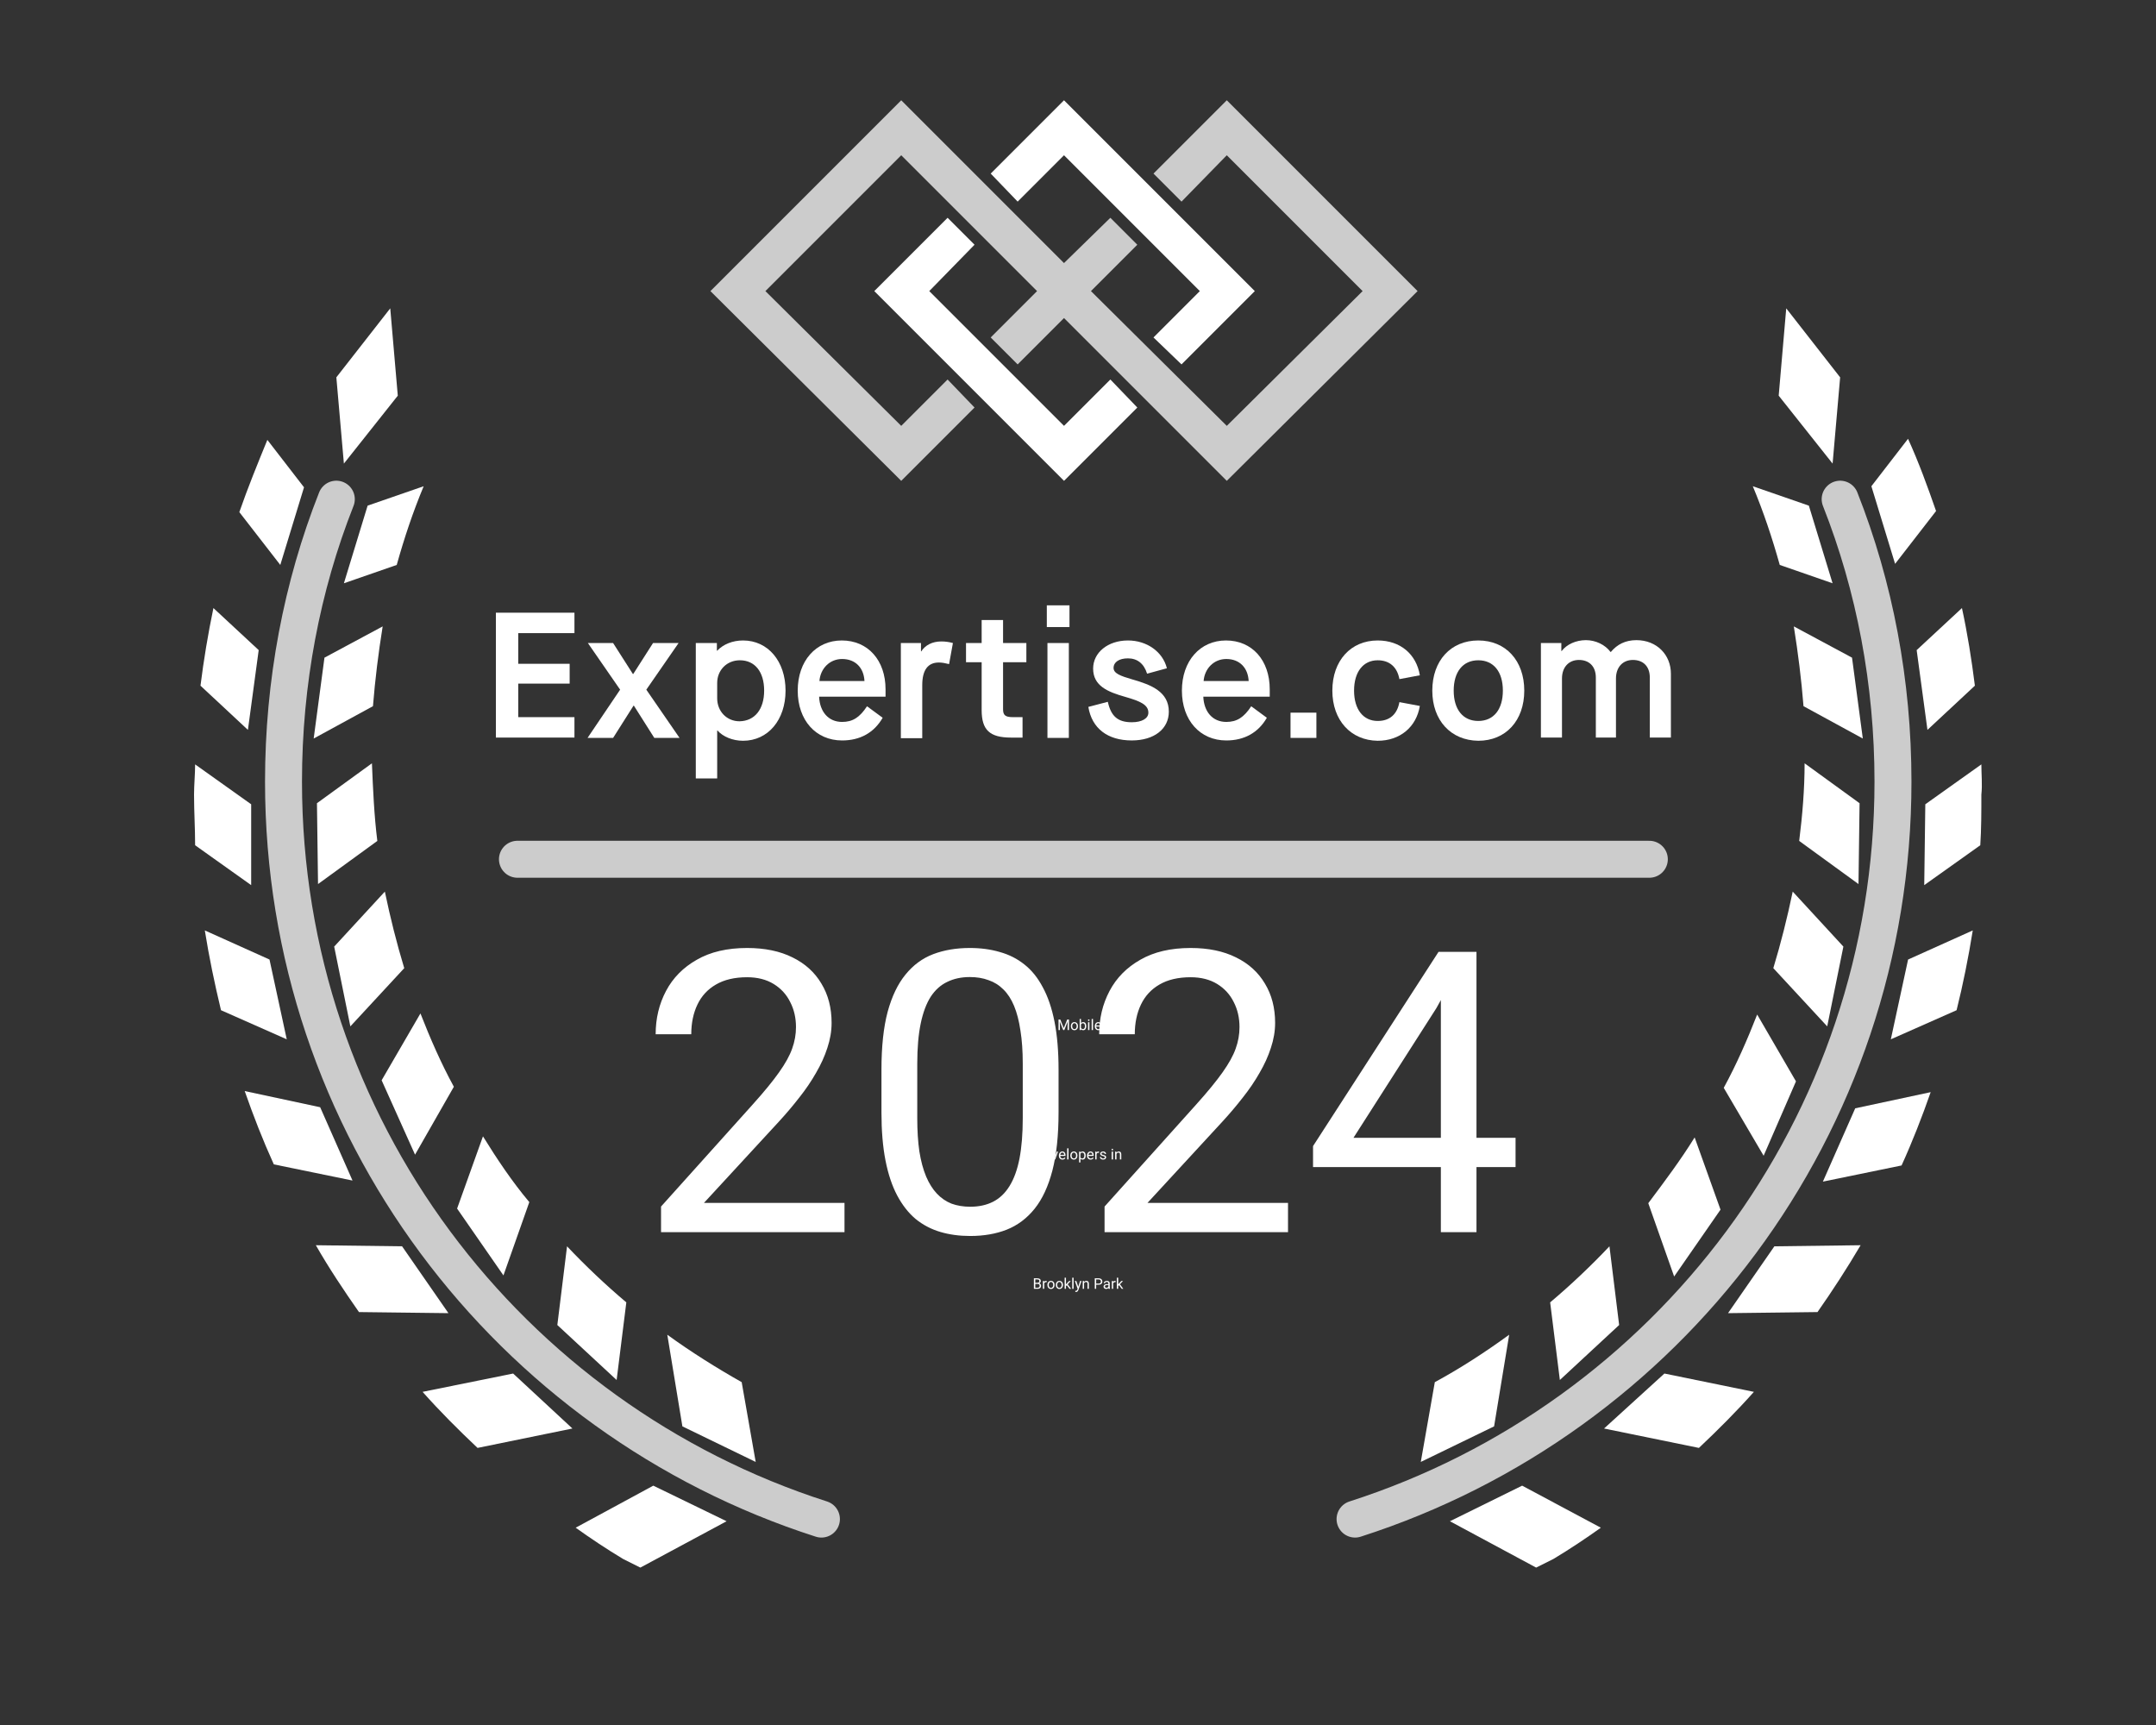<svg width="175" height="140" viewBox="0 0 175 140" fill="none" xmlns="http://www.w3.org/2000/svg">
<rect x="0" y="0" width="175" height="140" fill="#333333" stroke="none"/>
<g clip-path="url(#clip0_3629_1606)">
<path opacity="0.75" d="M42 69.737H133.875" stroke="white" stroke-width="3" stroke-linecap="round"/>
<path opacity="0.75" d="M27.299 40.513C24.499 47.6 23.012 55.388 23.012 63.438C23.012 91.438 41.299 115.15 66.674 123.288" stroke="white" stroke-width="3" stroke-miterlimit="10" stroke-linecap="round"/>
<path opacity="0.75" d="M149.363 40.513C152.163 47.6 153.651 55.388 153.651 63.438C153.651 91.438 135.363 115.15 109.988 123.288" stroke="white" stroke-width="3" stroke-miterlimit="10" stroke-linecap="round"/>
<path d="M32.288 32.113L31.676 25.025L27.301 30.625L27.913 37.625L32.288 32.113Z" fill="white"/>
<path d="M24.676 39.55L21.701 35.7C20.913 37.625 20.126 39.55 19.426 41.563L22.751 45.85L24.676 39.55Z" fill="white"/>
<path d="M27.914 47.338L32.202 45.85C32.814 43.663 33.514 41.563 34.389 39.463L29.839 41.038L27.914 47.338Z" fill="white"/>
<path d="M20.998 52.762L17.323 49.35C16.886 51.45 16.536 53.55 16.273 55.65L20.123 59.237L20.998 52.762Z" fill="white"/>
<path d="M31.061 50.838L26.336 53.375L25.461 59.938L30.273 57.313C30.448 55.125 30.711 53.025 31.061 50.838Z" fill="white"/>
<path d="M20.387 65.275L15.838 62.037C15.838 62.825 15.75 63.7 15.75 64.487C15.75 65.887 15.838 67.2 15.838 68.6L20.387 71.837V65.275Z" fill="white"/>
<path d="M25.727 65.188L25.814 71.75L30.627 68.25C30.364 66.15 30.277 64.05 30.189 61.95L25.727 65.188Z" fill="white"/>
<path d="M21.875 77.875L16.625 75.513C16.975 77.7 17.413 79.8 17.938 81.988L23.275 84.35L21.875 77.875Z" fill="white"/>
<path d="M32.812 78.575C32.2 76.562 31.675 74.462 31.238 72.362L27.125 76.825L28.438 83.3L32.812 78.575Z" fill="white"/>
<path d="M25.988 89.862L19.863 88.55C20.563 90.562 21.351 92.575 22.226 94.5L28.613 95.812L25.988 89.862Z" fill="white"/>
<path d="M36.839 88.2C35.789 86.275 34.914 84.263 34.127 82.25L30.977 87.675L33.689 93.713L36.839 88.2Z" fill="white"/>
<path d="M32.637 101.15L25.637 101.062C26.687 102.9 27.912 104.737 29.137 106.487L36.399 106.575L32.637 101.15Z" fill="white"/>
<path d="M42.964 97.562C41.564 95.9 40.339 94.062 39.202 92.225L37.102 98.087L40.864 103.512L42.964 97.562Z" fill="white"/>
<path d="M34.301 112.962C35.701 114.537 37.188 116.025 38.763 117.512L46.463 115.937L41.651 111.475L34.301 112.962Z" fill="white"/>
<path d="M50.838 105.7C49.176 104.3 47.513 102.725 46.026 101.15L45.238 107.538L50.051 112L50.838 105.7Z" fill="white"/>
<path d="M46.727 123.988C47.952 124.863 49.264 125.738 50.577 126.525L51.977 127.225L58.977 123.463L53.027 120.575L46.727 123.988Z" fill="white"/>
<path d="M54.164 108.325L55.389 115.763L61.339 118.65L60.202 112.175C58.189 111.038 56.089 109.725 54.164 108.325Z" fill="white"/>
<path d="M149.362 30.625L144.987 25.025L144.375 32.113L148.75 37.625L149.362 30.625Z" fill="white"/>
<path d="M157.148 41.475C156.448 39.462 155.748 37.537 154.873 35.612L151.898 39.462L153.823 45.762L157.148 41.475Z" fill="white"/>
<path d="M148.748 47.338L146.823 41.038L142.273 39.463C143.148 41.563 143.848 43.663 144.461 45.85L148.748 47.338Z" fill="white"/>
<path d="M156.449 59.237L160.299 55.65C160.037 53.55 159.687 51.362 159.249 49.35L155.574 52.762L156.449 59.237Z" fill="white"/>
<path d="M146.389 57.313L151.202 59.938L150.327 53.375L145.602 50.838C145.952 53.025 146.214 55.125 146.389 57.313Z" fill="white"/>
<path d="M160.825 62.037L156.275 65.275L156.188 71.837L160.737 68.6C160.825 67.287 160.825 65.887 160.825 64.487C160.913 63.7 160.825 62.825 160.825 62.037Z" fill="white"/>
<path d="M150.939 65.188L146.477 61.95C146.477 64.05 146.302 66.15 146.039 68.25L150.852 71.75L150.939 65.188Z" fill="white"/>
<path d="M153.477 84.35L158.814 81.988C159.339 79.888 159.777 77.7 160.127 75.513L154.877 77.875L153.477 84.35Z" fill="white"/>
<path d="M143.938 78.575L148.313 83.3L149.625 76.825L145.513 72.362C145.075 74.462 144.55 76.562 143.938 78.575Z" fill="white"/>
<path d="M147.961 95.9L154.348 94.588C155.223 92.663 156.011 90.65 156.711 88.638L150.586 89.95L147.961 95.9Z" fill="white"/>
<path d="M145.777 87.763L142.627 82.338C141.839 84.35 140.964 86.363 139.914 88.288L143.152 93.8L145.777 87.763Z" fill="white"/>
<path d="M140.262 106.575L147.524 106.487C148.749 104.737 149.887 102.988 151.024 101.062L144.024 101.15L140.262 106.575Z" fill="white"/>
<path d="M139.652 98.175L137.552 92.312C136.414 94.15 135.102 95.9 133.789 97.65L135.889 103.6L139.652 98.175Z" fill="white"/>
<path d="M130.199 115.937L137.899 117.512C139.474 116.025 140.962 114.537 142.362 112.962L135.099 111.475L130.199 115.937Z" fill="white"/>
<path d="M126.612 112L131.424 107.538L130.637 101.15C129.149 102.725 127.487 104.3 125.824 105.7L126.612 112Z" fill="white"/>
<path d="M117.688 123.463L124.688 127.225L126.088 126.525C127.4 125.738 128.712 124.863 129.938 123.988L123.55 120.575L117.688 123.463Z" fill="white"/>
<path d="M122.499 108.325C120.574 109.725 118.562 111.038 116.462 112.175L115.324 118.65L121.274 115.763L122.499 108.325Z" fill="white"/>
<path d="M86.364 12.6L97.389 23.625L93.627 27.388L95.902 29.575L101.852 23.625L86.364 8.138L80.414 14.088L82.602 16.363L86.364 12.6Z" fill="white"/>
<path opacity="0.75" d="M93.627 14.088L95.902 16.363L99.577 12.6L110.602 23.625L99.577 34.563L88.552 23.625L92.314 19.863L90.127 17.675L86.364 21.35L73.152 8.138L57.664 23.625L73.152 39.025L79.102 33.075L76.914 30.8L73.152 34.563L62.127 23.625L73.152 12.6L84.177 23.625L80.414 27.388L82.602 29.575L86.364 25.813L99.577 39.025L115.064 23.625L99.577 8.138L93.627 14.088Z" fill="white"/>
<path d="M86.365 34.562L75.427 23.625L79.102 19.862L76.915 17.675L70.965 23.625L86.365 39.025L92.315 33.075L90.127 30.8L86.365 34.562Z" fill="white"/>
<path d="M40.25 49.726H46.627V51.384H42.065V53.873H46.238V55.481H42.065V58.203H46.627V59.861H40.25" fill="white"/>
<path d="M50.335 55.973L47.717 52.188H49.765L51.372 54.703H51.399L53.006 52.188H55.08L52.461 55.973L55.158 59.888H53.109L51.45 57.269H51.424L49.765 59.888H47.691" fill="white"/>
<path d="M62.025 56.05C62.025 54.521 61.273 53.588 60.054 53.588C58.991 53.588 58.213 54.392 58.213 55.429V56.672C58.213 57.735 58.991 58.539 60.028 58.539C61.273 58.513 62.025 57.554 62.025 56.05ZM56.477 52.188H58.188V52.81H58.213C58.707 52.291 59.458 51.98 60.314 51.98C62.336 51.98 63.762 53.666 63.762 56.05C63.762 58.435 62.336 60.12 60.314 60.12C59.458 60.12 58.68 59.783 58.24 59.291H58.213V63.179H56.477" fill="white"/>
<path d="M70.168 55.273C70.116 54.209 69.442 53.484 68.353 53.484C67.342 53.484 66.59 54.262 66.512 55.273H70.168ZM64.75 56.05C64.75 53.639 66.227 51.98 68.326 51.98C70.453 51.98 71.879 53.588 71.879 55.947V56.542H66.487C66.538 57.762 67.238 58.591 68.353 58.591C69.209 58.591 69.779 58.228 70.375 57.32L71.645 58.254C70.945 59.472 69.805 60.095 68.353 60.095C66.227 60.095 64.75 58.462 64.75 56.05Z" fill="white"/>
<path d="M73.121 52.188H74.755V52.862H74.781C75.092 52.37 75.662 52.059 76.413 52.059C76.751 52.059 77.062 52.11 77.347 52.188L77.036 53.899C76.725 53.821 76.466 53.769 76.207 53.769C75.325 53.769 74.858 54.365 74.858 55.61V59.913H73.121" fill="white"/>
<path d="M81.417 53.744V57.555C81.417 58.047 81.598 58.203 82.221 58.203H82.999V59.862H82.065C80.328 59.862 79.68 59.24 79.68 57.633V53.744H78.41V52.189H79.68V50.321H81.417V52.189H83.309V53.744" fill="white"/>
<path d="M85.02 52.188H86.757V59.888H85.02V52.188ZM84.969 49.129H86.809V50.892H84.969V49.129Z" fill="white"/>
<path d="M88.34 57.372L89.92 56.958C90.179 58.124 90.724 58.617 91.864 58.617C92.694 58.617 93.212 58.306 93.212 57.84C93.212 57.192 92.539 56.906 91.373 56.569C89.895 56.155 88.728 55.661 88.728 54.261C88.728 52.965 89.92 51.98 91.554 51.98C93.082 51.98 94.379 52.888 94.716 54.236L93.109 54.676C92.85 53.847 92.305 53.432 91.554 53.432C90.828 53.432 90.387 53.742 90.387 54.209C90.387 54.65 90.932 54.857 91.916 55.143C93.472 55.584 94.872 56.155 94.872 57.761C94.872 59.161 93.679 60.094 91.864 60.094C89.895 60.094 88.624 59.11 88.34 57.372Z" fill="white"/>
<path d="M101.352 55.273C101.3 54.209 100.626 53.484 99.537 53.484C98.526 53.484 97.774 54.262 97.696 55.273H101.352ZM95.934 56.05C95.934 53.639 97.412 51.98 99.511 51.98C101.638 51.98 103.063 53.588 103.063 55.947V56.542H97.671C97.722 57.762 98.422 58.591 99.537 58.591C100.393 58.591 100.963 58.228 101.56 57.32L102.829 58.254C102.129 59.472 100.989 60.095 99.537 60.095C97.412 60.095 95.934 58.462 95.934 56.05Z" fill="white"/>
<path d="M104.75 59.888H106.85V57.839H104.75V59.888Z" fill="white"/>
<path d="M108.145 56.05C108.145 53.614 109.648 51.98 111.825 51.98C113.667 51.98 114.963 53.095 115.247 54.806L113.588 55.117C113.407 54.132 112.784 53.588 111.825 53.588C110.658 53.588 109.908 54.521 109.908 56.05C109.908 57.58 110.658 58.513 111.825 58.513C112.811 58.513 113.407 57.968 113.588 56.984L115.247 57.295C114.963 59.005 113.64 60.12 111.825 60.12C109.648 60.095 108.145 58.462 108.145 56.05Z" fill="white"/>
<path d="M121.986 56.05C121.986 54.521 121.236 53.588 119.991 53.588C118.746 53.588 117.995 54.521 117.995 56.05C117.995 57.58 118.746 58.513 119.991 58.513C121.236 58.513 121.986 57.58 121.986 56.05ZM116.258 56.05C116.258 53.614 117.761 51.98 119.991 51.98C122.221 51.98 123.723 53.614 123.723 56.05C123.723 58.487 122.221 60.12 119.991 60.12C117.761 60.095 116.258 58.462 116.258 56.05Z" fill="white"/>
<path d="M125.1 52.188H126.732V52.836H126.759C127.173 52.291 127.926 51.954 128.728 51.954C129.506 51.954 130.284 52.318 130.725 52.913H130.751C131.269 52.291 131.944 51.954 132.825 51.954C134.484 51.954 135.625 53.147 135.625 54.676V59.861H133.913V54.987C133.913 54.08 133.37 53.561 132.54 53.561C131.71 53.561 131.166 54.158 131.166 55.065V59.861H129.532V54.987C129.532 54.08 128.988 53.561 128.159 53.561C127.329 53.561 126.784 54.158 126.784 55.065V59.861H125.074V52.188" fill="white"/>
<path d="M83.529 83.201H83.313L83.312 83.11H83.508C83.54 83.11 83.569 83.104 83.593 83.093C83.617 83.082 83.636 83.067 83.649 83.046C83.663 83.026 83.67 83.001 83.67 82.973C83.67 82.941 83.664 82.916 83.652 82.897C83.64 82.877 83.622 82.862 83.597 82.853C83.573 82.844 83.542 82.839 83.504 82.839H83.338V83.6H83.225V82.746H83.504C83.548 82.746 83.587 82.751 83.622 82.76C83.656 82.769 83.685 82.782 83.709 82.801C83.733 82.819 83.752 82.843 83.764 82.871C83.777 82.9 83.783 82.934 83.783 82.974C83.783 83.009 83.774 83.041 83.756 83.069C83.738 83.097 83.713 83.121 83.681 83.138C83.649 83.156 83.612 83.168 83.57 83.173L83.529 83.201ZM83.524 83.6H83.268L83.332 83.508H83.524C83.56 83.508 83.59 83.501 83.615 83.489C83.641 83.476 83.66 83.459 83.673 83.436C83.686 83.413 83.693 83.386 83.693 83.355C83.693 83.323 83.688 83.296 83.676 83.273C83.665 83.25 83.647 83.232 83.623 83.219C83.599 83.207 83.567 83.201 83.529 83.201H83.368L83.369 83.11H83.59L83.614 83.143C83.654 83.146 83.689 83.158 83.718 83.178C83.746 83.197 83.768 83.222 83.783 83.253C83.798 83.283 83.806 83.317 83.806 83.353C83.806 83.407 83.794 83.452 83.77 83.488C83.748 83.525 83.715 83.552 83.673 83.572C83.63 83.59 83.581 83.6 83.524 83.6ZM84.219 83.611C84.175 83.611 84.135 83.604 84.099 83.589C84.064 83.574 84.033 83.552 84.007 83.525C83.982 83.498 83.962 83.465 83.949 83.428C83.935 83.39 83.928 83.349 83.928 83.305V83.28C83.928 83.229 83.936 83.183 83.951 83.143C83.966 83.102 83.987 83.068 84.013 83.04C84.039 83.011 84.069 82.99 84.102 82.976C84.135 82.961 84.17 82.954 84.205 82.954C84.251 82.954 84.29 82.962 84.323 82.977C84.356 82.993 84.383 83.015 84.404 83.043C84.425 83.071 84.441 83.103 84.451 83.141C84.461 83.179 84.466 83.22 84.466 83.264V83.313H83.993V83.225H84.358V83.216C84.356 83.188 84.35 83.161 84.34 83.134C84.33 83.108 84.315 83.086 84.293 83.069C84.272 83.052 84.242 83.043 84.205 83.043C84.181 83.043 84.158 83.048 84.137 83.059C84.117 83.069 84.099 83.084 84.084 83.105C84.069 83.125 84.058 83.15 84.049 83.179C84.041 83.208 84.037 83.242 84.037 83.28V83.305C84.037 83.335 84.041 83.363 84.049 83.39C84.058 83.416 84.07 83.439 84.086 83.459C84.103 83.479 84.123 83.495 84.145 83.506C84.169 83.517 84.195 83.523 84.225 83.523C84.263 83.523 84.296 83.515 84.323 83.499C84.349 83.484 84.372 83.463 84.392 83.437L84.458 83.489C84.444 83.51 84.427 83.529 84.406 83.548C84.385 83.567 84.359 83.582 84.328 83.594C84.297 83.606 84.261 83.611 84.219 83.611ZM84.962 83.431C84.962 83.416 84.958 83.401 84.951 83.388C84.945 83.374 84.931 83.362 84.91 83.351C84.889 83.34 84.858 83.33 84.816 83.322C84.781 83.314 84.749 83.306 84.72 83.296C84.692 83.285 84.668 83.273 84.648 83.259C84.629 83.244 84.614 83.227 84.603 83.208C84.593 83.188 84.587 83.165 84.587 83.139C84.587 83.114 84.593 83.09 84.604 83.068C84.615 83.046 84.631 83.026 84.651 83.009C84.672 82.992 84.697 82.978 84.726 82.969C84.754 82.959 84.787 82.954 84.822 82.954C84.873 82.954 84.916 82.963 84.952 82.981C84.988 82.999 85.016 83.023 85.035 83.053C85.054 83.083 85.064 83.116 85.064 83.152H84.955C84.955 83.134 84.95 83.117 84.939 83.101C84.929 83.084 84.914 83.07 84.894 83.059C84.875 83.048 84.851 83.043 84.822 83.043C84.792 83.043 84.768 83.048 84.749 83.057C84.731 83.066 84.717 83.078 84.709 83.092C84.7 83.106 84.696 83.121 84.696 83.136C84.696 83.148 84.698 83.158 84.702 83.168C84.706 83.177 84.714 83.185 84.724 83.193C84.735 83.2 84.75 83.207 84.769 83.214C84.788 83.221 84.812 83.227 84.842 83.234C84.894 83.246 84.937 83.26 84.971 83.276C85.004 83.293 85.029 83.313 85.046 83.337C85.062 83.36 85.07 83.389 85.07 83.423C85.07 83.451 85.064 83.476 85.052 83.499C85.041 83.522 85.025 83.542 85.003 83.559C84.981 83.576 84.956 83.588 84.925 83.598C84.896 83.607 84.862 83.611 84.825 83.611C84.769 83.611 84.722 83.601 84.683 83.581C84.645 83.561 84.615 83.536 84.596 83.504C84.576 83.472 84.566 83.439 84.566 83.404H84.675C84.676 83.434 84.685 83.457 84.7 83.475C84.716 83.492 84.735 83.504 84.758 83.512C84.781 83.519 84.803 83.522 84.825 83.522C84.855 83.522 84.88 83.518 84.9 83.51C84.92 83.503 84.935 83.492 84.946 83.478C84.956 83.465 84.962 83.449 84.962 83.431ZM85.478 82.966V83.049H85.135V82.966H85.478ZM85.251 82.811H85.36V83.443C85.36 83.464 85.363 83.48 85.37 83.491C85.376 83.502 85.385 83.509 85.395 83.513C85.406 83.516 85.417 83.518 85.429 83.518C85.438 83.518 85.448 83.517 85.457 83.516C85.468 83.514 85.475 83.512 85.48 83.511L85.481 83.6C85.472 83.602 85.461 83.605 85.447 83.607C85.433 83.61 85.417 83.611 85.397 83.611C85.371 83.611 85.346 83.606 85.324 83.596C85.302 83.585 85.284 83.567 85.27 83.543C85.258 83.518 85.251 83.484 85.251 83.442V82.811ZM85.955 82.746H86.064L86.344 83.442L86.623 82.746H86.733L86.386 83.6H86.301L85.955 82.746ZM85.919 82.746H86.016L86.032 83.267V83.6H85.919V82.746ZM86.671 82.746H86.768V83.6H86.656V83.267L86.671 82.746ZM86.922 83.29V83.276C86.922 83.231 86.928 83.188 86.942 83.149C86.955 83.11 86.974 83.075 86.999 83.046C87.024 83.017 87.054 82.995 87.09 82.978C87.125 82.962 87.165 82.954 87.209 82.954C87.254 82.954 87.294 82.962 87.329 82.978C87.365 82.995 87.396 83.017 87.421 83.046C87.446 83.075 87.466 83.11 87.479 83.149C87.492 83.188 87.499 83.231 87.499 83.276V83.29C87.499 83.335 87.492 83.378 87.479 83.417C87.466 83.456 87.446 83.49 87.421 83.519C87.396 83.548 87.366 83.571 87.33 83.587C87.295 83.603 87.255 83.611 87.21 83.611C87.166 83.611 87.126 83.603 87.09 83.587C87.055 83.571 87.024 83.548 86.999 83.519C86.974 83.49 86.955 83.456 86.942 83.417C86.928 83.378 86.922 83.335 86.922 83.29ZM87.03 83.276V83.29C87.03 83.321 87.034 83.351 87.041 83.379C87.049 83.407 87.06 83.432 87.075 83.453C87.09 83.475 87.109 83.492 87.131 83.504C87.154 83.516 87.18 83.522 87.21 83.522C87.24 83.522 87.266 83.516 87.288 83.504C87.311 83.492 87.33 83.475 87.345 83.453C87.36 83.432 87.371 83.407 87.378 83.379C87.386 83.351 87.39 83.321 87.39 83.29V83.276C87.39 83.245 87.386 83.215 87.378 83.188C87.371 83.16 87.359 83.135 87.344 83.113C87.329 83.091 87.311 83.074 87.288 83.062C87.266 83.049 87.24 83.043 87.209 83.043C87.18 83.043 87.153 83.049 87.131 83.062C87.109 83.074 87.09 83.091 87.075 83.113C87.06 83.135 87.049 83.16 87.041 83.188C87.034 83.215 87.03 83.245 87.03 83.276ZM87.634 82.7H87.743V83.477L87.734 83.6H87.634V82.7ZM88.171 83.277V83.29C88.171 83.336 88.166 83.379 88.155 83.418C88.144 83.457 88.128 83.491 88.107 83.52C88.086 83.549 88.06 83.571 88.03 83.587C87.999 83.603 87.964 83.611 87.925 83.611C87.885 83.611 87.849 83.605 87.819 83.591C87.789 83.577 87.763 83.557 87.743 83.531C87.722 83.504 87.705 83.473 87.693 83.436C87.681 83.398 87.672 83.357 87.668 83.31V83.256C87.672 83.209 87.681 83.167 87.693 83.13C87.705 83.093 87.722 83.061 87.743 83.035C87.763 83.009 87.789 82.989 87.819 82.975C87.849 82.961 87.884 82.954 87.924 82.954C87.963 82.954 87.999 82.962 88.03 82.977C88.061 82.993 88.086 83.014 88.107 83.043C88.128 83.072 88.144 83.106 88.155 83.145C88.166 83.185 88.171 83.229 88.171 83.277ZM88.062 83.29V83.277C88.062 83.246 88.06 83.216 88.054 83.188C88.048 83.16 88.038 83.135 88.026 83.115C88.013 83.093 87.996 83.076 87.975 83.064C87.954 83.052 87.927 83.045 87.897 83.045C87.869 83.045 87.846 83.05 87.825 83.059C87.805 83.069 87.788 83.081 87.774 83.097C87.76 83.113 87.749 83.131 87.74 83.151C87.731 83.171 87.725 83.192 87.72 83.213V83.355C87.727 83.382 87.737 83.408 87.751 83.434C87.765 83.459 87.784 83.479 87.808 83.495C87.832 83.511 87.862 83.519 87.898 83.519C87.927 83.519 87.952 83.513 87.973 83.502C87.994 83.49 88.011 83.473 88.024 83.452C88.037 83.431 88.047 83.406 88.053 83.379C88.059 83.351 88.062 83.321 88.062 83.29ZM88.426 82.966V83.6H88.317V82.966H88.426ZM88.309 82.797C88.309 82.78 88.314 82.765 88.325 82.753C88.336 82.741 88.352 82.735 88.373 82.735C88.394 82.735 88.41 82.741 88.421 82.753C88.432 82.765 88.438 82.78 88.438 82.797C88.438 82.814 88.432 82.829 88.421 82.841C88.41 82.853 88.394 82.858 88.373 82.858C88.352 82.858 88.336 82.853 88.325 82.841C88.314 82.829 88.309 82.814 88.309 82.797ZM88.718 82.7V83.6H88.609V82.7H88.718ZM89.155 83.611C89.111 83.611 89.071 83.604 89.035 83.589C89 83.574 88.969 83.552 88.943 83.525C88.918 83.498 88.898 83.465 88.885 83.428C88.871 83.39 88.864 83.349 88.864 83.305V83.28C88.864 83.229 88.872 83.183 88.887 83.143C88.902 83.102 88.923 83.068 88.949 83.04C88.975 83.011 89.005 82.99 89.038 82.976C89.071 82.961 89.106 82.954 89.141 82.954C89.186 82.954 89.226 82.962 89.258 82.977C89.292 82.993 89.319 83.015 89.34 83.043C89.361 83.071 89.377 83.103 89.387 83.141C89.397 83.179 89.402 83.22 89.402 83.264V83.313H88.928V83.225H89.294V83.216C89.292 83.188 89.286 83.161 89.276 83.134C89.266 83.108 89.251 83.086 89.229 83.069C89.208 83.052 89.178 83.043 89.141 83.043C89.117 83.043 89.094 83.048 89.073 83.059C89.052 83.069 89.035 83.084 89.02 83.105C89.005 83.125 88.994 83.15 88.985 83.179C88.977 83.208 88.973 83.242 88.973 83.28V83.305C88.973 83.335 88.977 83.363 88.985 83.39C88.994 83.416 89.006 83.439 89.022 83.459C89.039 83.479 89.058 83.495 89.081 83.506C89.105 83.517 89.131 83.523 89.161 83.523C89.199 83.523 89.232 83.515 89.258 83.499C89.285 83.484 89.308 83.463 89.328 83.437L89.394 83.489C89.38 83.51 89.363 83.529 89.342 83.548C89.32 83.567 89.294 83.582 89.264 83.594C89.233 83.606 89.197 83.611 89.155 83.611ZM90.158 82.822L89.876 83.6H89.76L90.086 82.746H90.16L90.158 82.822ZM90.395 83.6L90.112 82.822L90.11 82.746H90.185L90.511 83.6H90.395ZM90.38 83.284V83.376H89.901V83.284H90.38ZM90.717 83.088V83.843H90.608V82.966H90.708L90.717 83.088ZM91.144 83.277V83.29C91.144 83.336 91.139 83.379 91.128 83.418C91.117 83.457 91.101 83.491 91.08 83.52C91.059 83.549 91.034 83.571 91.003 83.587C90.973 83.603 90.938 83.611 90.898 83.611C90.858 83.611 90.823 83.605 90.792 83.591C90.761 83.578 90.735 83.559 90.713 83.533C90.692 83.508 90.675 83.478 90.662 83.442C90.649 83.406 90.641 83.366 90.636 83.322V83.256C90.641 83.209 90.649 83.167 90.662 83.13C90.675 83.093 90.692 83.061 90.713 83.035C90.735 83.009 90.761 82.989 90.791 82.975C90.822 82.961 90.857 82.954 90.897 82.954C90.936 82.954 90.972 82.962 91.003 82.977C91.034 82.993 91.06 83.014 91.081 83.043C91.102 83.072 91.118 83.106 91.128 83.145C91.139 83.185 91.144 83.229 91.144 83.277ZM91.035 83.29V83.277C91.035 83.246 91.032 83.216 91.026 83.188C91.019 83.16 91.009 83.135 90.995 83.115C90.981 83.093 90.963 83.076 90.942 83.064C90.92 83.052 90.895 83.045 90.865 83.045C90.838 83.045 90.814 83.05 90.794 83.059C90.774 83.069 90.757 83.081 90.743 83.097C90.728 83.113 90.717 83.131 90.708 83.151C90.699 83.171 90.693 83.192 90.689 83.213V83.365C90.697 83.393 90.707 83.418 90.722 83.443C90.736 83.466 90.754 83.486 90.778 83.501C90.801 83.515 90.831 83.522 90.866 83.522C90.895 83.522 90.921 83.516 90.942 83.504C90.963 83.492 90.981 83.475 90.995 83.453C91.009 83.432 91.019 83.407 91.026 83.379C91.032 83.351 91.035 83.321 91.035 83.29ZM91.391 83.088V83.843H91.282V82.966H91.382L91.391 83.088ZM91.818 83.277V83.29C91.818 83.336 91.813 83.379 91.802 83.418C91.791 83.457 91.775 83.491 91.754 83.52C91.733 83.549 91.708 83.571 91.677 83.587C91.647 83.603 91.612 83.611 91.572 83.611C91.532 83.611 91.496 83.605 91.466 83.591C91.435 83.578 91.409 83.559 91.387 83.533C91.366 83.508 91.348 83.478 91.335 83.442C91.323 83.406 91.314 83.366 91.31 83.322V83.256C91.314 83.209 91.323 83.167 91.336 83.13C91.349 83.093 91.366 83.061 91.387 83.035C91.409 83.009 91.435 82.989 91.465 82.975C91.496 82.961 91.531 82.954 91.57 82.954C91.61 82.954 91.646 82.962 91.677 82.977C91.707 82.993 91.733 83.014 91.754 83.043C91.776 83.072 91.791 83.106 91.802 83.145C91.813 83.185 91.818 83.229 91.818 83.277ZM91.709 83.29V83.277C91.709 83.246 91.706 83.216 91.699 83.188C91.693 83.16 91.682 83.135 91.668 83.115C91.655 83.093 91.637 83.076 91.616 83.064C91.594 83.052 91.569 83.045 91.539 83.045C91.511 83.045 91.488 83.05 91.467 83.059C91.448 83.069 91.43 83.081 91.416 83.097C91.402 83.113 91.391 83.131 91.382 83.151C91.373 83.171 91.367 83.192 91.362 83.213V83.365C91.37 83.393 91.381 83.418 91.395 83.443C91.409 83.466 91.428 83.486 91.452 83.501C91.475 83.515 91.504 83.522 91.54 83.522C91.569 83.522 91.594 83.516 91.616 83.504C91.637 83.492 91.655 83.475 91.668 83.453C91.682 83.432 91.693 83.407 91.699 83.379C91.706 83.351 91.709 83.321 91.709 83.29Z" fill="white"/>
<path d="M84.235 94.1H84.056L84.058 94.008H84.235C84.296 94.008 84.346 93.995 84.387 93.969C84.427 93.944 84.458 93.908 84.478 93.862C84.499 93.815 84.509 93.761 84.509 93.699V93.647C84.509 93.598 84.504 93.555 84.492 93.517C84.48 93.478 84.463 93.446 84.44 93.42C84.418 93.393 84.39 93.373 84.357 93.36C84.325 93.346 84.287 93.339 84.245 93.339H84.053V93.246H84.245C84.301 93.246 84.352 93.256 84.398 93.275C84.444 93.293 84.484 93.32 84.517 93.355C84.551 93.39 84.576 93.432 84.594 93.481C84.612 93.531 84.621 93.586 84.621 93.648V93.699C84.621 93.76 84.612 93.816 84.594 93.866C84.576 93.915 84.55 93.957 84.516 93.992C84.483 94.027 84.442 94.053 84.394 94.072C84.347 94.09 84.294 94.1 84.235 94.1ZM84.117 93.246V94.1H84.004V93.246H84.117ZM85.038 94.111C84.994 94.111 84.954 94.104 84.918 94.089C84.882 94.074 84.852 94.052 84.826 94.025C84.8 93.998 84.781 93.965 84.767 93.928C84.754 93.89 84.747 93.849 84.747 93.805V93.78C84.747 93.729 84.754 93.683 84.769 93.643C84.785 93.602 84.805 93.568 84.832 93.54C84.858 93.511 84.888 93.49 84.921 93.476C84.954 93.461 84.988 93.454 85.024 93.454C85.069 93.454 85.108 93.462 85.141 93.477C85.174 93.493 85.201 93.515 85.222 93.543C85.244 93.571 85.259 93.603 85.269 93.641C85.279 93.679 85.285 93.72 85.285 93.764V93.813H84.811V93.725H85.176V93.716C85.175 93.688 85.169 93.661 85.159 93.634C85.149 93.608 85.133 93.586 85.112 93.569C85.09 93.552 85.061 93.543 85.024 93.543C84.999 93.543 84.977 93.548 84.956 93.559C84.935 93.569 84.917 93.584 84.903 93.605C84.888 93.625 84.876 93.65 84.868 93.679C84.86 93.708 84.856 93.742 84.856 93.78V93.805C84.856 93.835 84.86 93.863 84.868 93.89C84.877 93.916 84.889 93.939 84.905 93.959C84.921 93.979 84.941 93.995 84.964 94.006C84.987 94.017 85.014 94.023 85.044 94.023C85.082 94.023 85.115 94.015 85.141 93.999C85.168 93.984 85.191 93.963 85.211 93.937L85.276 93.989C85.263 94.01 85.245 94.029 85.224 94.048C85.203 94.067 85.177 94.082 85.146 94.094C85.116 94.106 85.08 94.111 85.038 94.111ZM85.596 94.002L85.769 93.466H85.88L85.652 94.1H85.579L85.596 94.002ZM85.451 93.466L85.63 94.005L85.642 94.1H85.569L85.34 93.466H85.451ZM86.239 94.111C86.195 94.111 86.155 94.104 86.119 94.089C86.083 94.074 86.053 94.052 86.027 94.025C86.002 93.998 85.982 93.965 85.968 93.928C85.955 93.89 85.948 93.849 85.948 93.805V93.78C85.948 93.729 85.956 93.683 85.971 93.643C85.986 93.602 86.007 93.568 86.033 93.54C86.059 93.511 86.089 93.49 86.122 93.476C86.155 93.461 86.189 93.454 86.225 93.454C86.27 93.454 86.309 93.462 86.342 93.477C86.375 93.493 86.403 93.515 86.424 93.543C86.445 93.571 86.46 93.603 86.471 93.641C86.481 93.679 86.486 93.72 86.486 93.764V93.813H86.012V93.725H86.377V93.716C86.376 93.688 86.37 93.661 86.36 93.634C86.35 93.608 86.334 93.586 86.313 93.569C86.291 93.552 86.262 93.543 86.225 93.543C86.2 93.543 86.178 93.548 86.157 93.559C86.136 93.569 86.119 93.584 86.104 93.605C86.089 93.625 86.077 93.65 86.069 93.679C86.061 93.708 86.057 93.742 86.057 93.78V93.805C86.057 93.835 86.061 93.863 86.069 93.89C86.078 93.916 86.09 93.939 86.106 93.959C86.123 93.979 86.142 93.995 86.165 94.006C86.189 94.017 86.215 94.023 86.245 94.023C86.283 94.023 86.316 94.015 86.342 93.999C86.369 93.984 86.392 93.963 86.412 93.937L86.478 93.989C86.464 94.01 86.447 94.029 86.425 94.048C86.404 94.067 86.378 94.082 86.347 94.094C86.317 94.106 86.281 94.111 86.239 94.111ZM86.73 93.2V94.1H86.621V93.2H86.73ZM86.875 93.79V93.776C86.875 93.731 86.882 93.688 86.895 93.649C86.909 93.61 86.928 93.575 86.953 93.546C86.978 93.517 87.008 93.495 87.044 93.478C87.079 93.462 87.119 93.454 87.163 93.454C87.208 93.454 87.248 93.462 87.283 93.478C87.319 93.495 87.35 93.517 87.375 93.546C87.4 93.575 87.419 93.61 87.433 93.649C87.446 93.688 87.453 93.731 87.453 93.776V93.79C87.453 93.835 87.446 93.878 87.433 93.917C87.419 93.956 87.4 93.99 87.375 94.019C87.35 94.048 87.319 94.071 87.284 94.087C87.249 94.103 87.209 94.111 87.164 94.111C87.12 94.111 87.08 94.103 87.044 94.087C87.009 94.071 86.978 94.048 86.953 94.019C86.928 93.99 86.909 93.956 86.895 93.917C86.882 93.878 86.875 93.835 86.875 93.79ZM86.984 93.776V93.79C86.984 93.821 86.987 93.851 86.995 93.879C87.002 93.907 87.013 93.932 87.028 93.953C87.044 93.975 87.062 93.992 87.085 94.004C87.108 94.016 87.134 94.022 87.164 94.022C87.194 94.022 87.22 94.016 87.242 94.004C87.265 93.992 87.284 93.975 87.298 93.953C87.313 93.932 87.324 93.907 87.332 93.879C87.34 93.851 87.344 93.821 87.344 93.79V93.776C87.344 93.745 87.34 93.715 87.332 93.688C87.324 93.66 87.313 93.635 87.298 93.613C87.283 93.591 87.264 93.574 87.242 93.562C87.219 93.549 87.193 93.543 87.163 93.543C87.133 93.543 87.107 93.549 87.085 93.562C87.062 93.574 87.044 93.591 87.028 93.613C87.013 93.635 87.002 93.66 86.995 93.688C86.987 93.715 86.984 93.745 86.984 93.776ZM87.697 93.588V94.343H87.588V93.466H87.688L87.697 93.588ZM88.124 93.777V93.79C88.124 93.836 88.119 93.879 88.108 93.918C88.097 93.957 88.081 93.991 88.06 94.02C88.039 94.049 88.013 94.071 87.983 94.087C87.952 94.103 87.917 94.111 87.878 94.111C87.838 94.111 87.802 94.105 87.771 94.091C87.74 94.078 87.714 94.059 87.693 94.033C87.671 94.008 87.654 93.978 87.641 93.942C87.629 93.906 87.62 93.866 87.615 93.822V93.756C87.62 93.709 87.629 93.667 87.642 93.63C87.655 93.593 87.672 93.561 87.693 93.535C87.714 93.509 87.74 93.489 87.771 93.475C87.801 93.461 87.836 93.454 87.876 93.454C87.916 93.454 87.951 93.462 87.982 93.477C88.013 93.493 88.039 93.514 88.06 93.543C88.081 93.572 88.097 93.606 88.108 93.645C88.119 93.685 88.124 93.729 88.124 93.777ZM88.015 93.79V93.777C88.015 93.746 88.012 93.716 88.005 93.688C87.998 93.66 87.988 93.635 87.974 93.615C87.96 93.593 87.943 93.576 87.921 93.564C87.9 93.552 87.874 93.545 87.844 93.545C87.817 93.545 87.793 93.55 87.773 93.559C87.753 93.569 87.736 93.581 87.722 93.597C87.708 93.613 87.697 93.631 87.688 93.651C87.679 93.671 87.672 93.692 87.668 93.713V93.865C87.676 93.893 87.687 93.918 87.701 93.943C87.715 93.966 87.734 93.986 87.757 94.001C87.781 94.015 87.81 94.022 87.846 94.022C87.875 94.022 87.9 94.016 87.921 94.004C87.943 93.992 87.96 93.975 87.974 93.953C87.988 93.932 87.998 93.907 88.005 93.879C88.012 93.851 88.015 93.821 88.015 93.79ZM88.525 94.111C88.481 94.111 88.441 94.104 88.405 94.089C88.37 94.074 88.339 94.052 88.313 94.025C88.288 93.998 88.268 93.965 88.255 93.928C88.241 93.89 88.234 93.849 88.234 93.805V93.78C88.234 93.729 88.242 93.683 88.257 93.643C88.272 93.602 88.293 93.568 88.319 93.54C88.345 93.511 88.375 93.49 88.408 93.476C88.441 93.461 88.476 93.454 88.511 93.454C88.557 93.454 88.596 93.462 88.629 93.477C88.662 93.493 88.689 93.515 88.71 93.543C88.731 93.571 88.747 93.603 88.757 93.641C88.767 93.679 88.772 93.72 88.772 93.764V93.813H88.299V93.725H88.664V93.716C88.662 93.688 88.656 93.661 88.646 93.634C88.636 93.608 88.621 93.586 88.599 93.569C88.578 93.552 88.548 93.543 88.511 93.543C88.487 93.543 88.464 93.548 88.443 93.559C88.423 93.569 88.405 93.584 88.39 93.605C88.375 93.625 88.364 93.65 88.356 93.679C88.347 93.708 88.343 93.742 88.343 93.78V93.805C88.343 93.835 88.347 93.863 88.356 93.89C88.364 93.916 88.376 93.939 88.392 93.959C88.409 93.979 88.428 93.995 88.452 94.006C88.475 94.017 88.502 94.023 88.531 94.023C88.57 94.023 88.602 94.015 88.629 93.999C88.655 93.984 88.678 93.963 88.698 93.937L88.764 93.989C88.75 94.01 88.733 94.029 88.712 94.048C88.691 94.067 88.665 94.082 88.634 94.094C88.603 94.106 88.567 94.111 88.525 94.111ZM89.007 93.565V94.1H88.899V93.466H89.004L89.007 93.565ZM89.205 93.462L89.204 93.563C89.195 93.561 89.187 93.56 89.179 93.559C89.171 93.559 89.162 93.558 89.152 93.558C89.127 93.558 89.105 93.562 89.085 93.57C89.066 93.578 89.05 93.589 89.037 93.603C89.024 93.617 89.013 93.634 89.005 93.653C88.998 93.672 88.993 93.693 88.991 93.716L88.96 93.734C88.96 93.696 88.964 93.66 88.971 93.626C88.979 93.593 88.991 93.563 89.007 93.537C89.023 93.511 89.043 93.491 89.068 93.476C89.093 93.461 89.123 93.454 89.157 93.454C89.165 93.454 89.174 93.455 89.184 93.457C89.194 93.458 89.201 93.46 89.205 93.462ZM89.674 93.931C89.674 93.916 89.671 93.901 89.664 93.888C89.657 93.874 89.643 93.862 89.622 93.851C89.602 93.84 89.57 93.83 89.528 93.822C89.493 93.814 89.462 93.806 89.433 93.796C89.405 93.785 89.381 93.773 89.361 93.759C89.341 93.744 89.326 93.727 89.316 93.708C89.305 93.688 89.3 93.665 89.3 93.639C89.3 93.614 89.305 93.59 89.316 93.568C89.328 93.546 89.344 93.526 89.364 93.509C89.385 93.492 89.409 93.478 89.438 93.469C89.467 93.459 89.499 93.454 89.535 93.454C89.586 93.454 89.629 93.463 89.665 93.481C89.701 93.499 89.728 93.523 89.748 93.553C89.767 93.583 89.776 93.616 89.776 93.652H89.668C89.668 93.634 89.663 93.617 89.652 93.601C89.642 93.584 89.627 93.57 89.607 93.559C89.588 93.548 89.564 93.543 89.535 93.543C89.505 93.543 89.481 93.548 89.462 93.557C89.443 93.566 89.43 93.578 89.421 93.592C89.413 93.606 89.409 93.621 89.409 93.636C89.409 93.648 89.411 93.658 89.415 93.668C89.419 93.677 89.427 93.685 89.437 93.693C89.448 93.7 89.463 93.707 89.482 93.714C89.501 93.721 89.525 93.727 89.555 93.734C89.607 93.746 89.65 93.76 89.683 93.776C89.717 93.793 89.742 93.813 89.758 93.837C89.775 93.86 89.783 93.889 89.783 93.923C89.783 93.951 89.777 93.976 89.765 93.999C89.754 94.022 89.737 94.042 89.715 94.059C89.694 94.076 89.668 94.088 89.638 94.098C89.608 94.107 89.575 94.111 89.538 94.111C89.482 94.111 89.435 94.101 89.396 94.081C89.357 94.061 89.328 94.036 89.308 94.004C89.288 93.972 89.278 93.939 89.278 93.904H89.387C89.389 93.934 89.397 93.957 89.413 93.975C89.429 93.992 89.448 94.004 89.471 94.012C89.493 94.019 89.516 94.022 89.538 94.022C89.568 94.022 89.592 94.018 89.612 94.01C89.633 94.003 89.648 93.992 89.659 93.978C89.669 93.965 89.674 93.949 89.674 93.931ZM90.341 93.466V94.1H90.232V93.466H90.341ZM90.223 93.297C90.223 93.28 90.229 93.265 90.239 93.253C90.25 93.241 90.266 93.235 90.287 93.235C90.308 93.235 90.324 93.241 90.335 93.253C90.346 93.265 90.352 93.28 90.352 93.297C90.352 93.314 90.346 93.329 90.335 93.341C90.324 93.353 90.308 93.358 90.287 93.358C90.266 93.358 90.25 93.353 90.239 93.341C90.229 93.329 90.223 93.314 90.223 93.297ZM90.623 93.601V94.1H90.515V93.466H90.617L90.623 93.601ZM90.597 93.759L90.552 93.757C90.552 93.713 90.559 93.673 90.572 93.637C90.584 93.6 90.602 93.567 90.624 93.54C90.647 93.513 90.674 93.492 90.705 93.477C90.737 93.462 90.772 93.454 90.81 93.454C90.841 93.454 90.869 93.458 90.894 93.467C90.919 93.475 90.941 93.488 90.958 93.507C90.976 93.525 90.99 93.549 90.999 93.578C91.009 93.607 91.013 93.642 91.013 93.684V94.1H90.904V93.683C90.904 93.65 90.899 93.623 90.89 93.603C90.88 93.583 90.866 93.568 90.847 93.559C90.828 93.55 90.805 93.545 90.778 93.545C90.751 93.545 90.726 93.551 90.704 93.562C90.682 93.574 90.663 93.589 90.647 93.609C90.631 93.629 90.619 93.652 90.61 93.678C90.602 93.703 90.597 93.73 90.597 93.759Z" fill="white"/>
<path d="M84.224 104.201H84.008L84.007 104.11H84.203C84.235 104.11 84.264 104.104 84.288 104.093C84.312 104.082 84.331 104.067 84.344 104.046C84.358 104.026 84.365 104.001 84.365 103.973C84.365 103.941 84.359 103.916 84.347 103.896C84.335 103.877 84.317 103.862 84.292 103.853C84.268 103.844 84.237 103.839 84.199 103.839H84.033V104.6H83.92V103.746H84.199C84.243 103.746 84.282 103.751 84.317 103.76C84.351 103.769 84.38 103.782 84.404 103.801C84.428 103.819 84.447 103.843 84.459 103.871C84.472 103.9 84.478 103.934 84.478 103.974C84.478 104.009 84.469 104.041 84.451 104.069C84.433 104.097 84.408 104.121 84.376 104.138C84.344 104.156 84.307 104.168 84.264 104.173L84.224 104.201ZM84.219 104.6H83.963L84.027 104.508H84.219C84.255 104.508 84.285 104.501 84.31 104.489C84.335 104.476 84.355 104.459 84.368 104.436C84.381 104.413 84.388 104.386 84.388 104.355C84.388 104.323 84.382 104.296 84.371 104.273C84.36 104.25 84.342 104.232 84.318 104.219C84.294 104.207 84.262 104.201 84.224 104.201H84.063L84.064 104.11H84.284L84.308 104.143C84.349 104.146 84.384 104.158 84.413 104.178C84.441 104.197 84.463 104.222 84.478 104.253C84.493 104.283 84.501 104.317 84.501 104.354C84.501 104.407 84.489 104.452 84.465 104.488C84.442 104.525 84.41 104.552 84.368 104.571C84.325 104.59 84.276 104.6 84.219 104.6ZM84.76 104.065V104.6H84.651V103.966H84.757L84.76 104.065ZM84.958 103.962L84.957 104.063C84.948 104.061 84.939 104.06 84.931 104.059C84.923 104.059 84.915 104.058 84.904 104.058C84.879 104.058 84.857 104.062 84.838 104.07C84.819 104.078 84.803 104.089 84.79 104.103C84.776 104.117 84.766 104.134 84.758 104.153C84.75 104.172 84.746 104.193 84.743 104.216L84.713 104.234C84.713 104.196 84.716 104.16 84.724 104.126C84.732 104.093 84.744 104.063 84.76 104.037C84.776 104.011 84.796 103.991 84.82 103.976C84.846 103.961 84.875 103.954 84.91 103.954C84.917 103.954 84.926 103.955 84.936 103.957C84.947 103.958 84.954 103.96 84.958 103.962ZM85.017 104.29V104.276C85.017 104.23 85.024 104.188 85.037 104.149C85.051 104.11 85.07 104.075 85.095 104.046C85.12 104.017 85.15 103.995 85.186 103.979C85.221 103.962 85.261 103.954 85.305 103.954C85.35 103.954 85.39 103.962 85.425 103.979C85.461 103.995 85.492 104.017 85.517 104.046C85.542 104.075 85.561 104.11 85.575 104.149C85.588 104.188 85.594 104.23 85.594 104.276V104.29C85.594 104.335 85.588 104.378 85.575 104.417C85.561 104.456 85.542 104.49 85.517 104.519C85.492 104.548 85.461 104.571 85.426 104.587C85.391 104.603 85.351 104.611 85.306 104.611C85.262 104.611 85.222 104.603 85.186 104.587C85.151 104.571 85.12 104.548 85.095 104.519C85.07 104.49 85.051 104.456 85.037 104.417C85.024 104.378 85.017 104.335 85.017 104.29ZM85.126 104.276V104.29C85.126 104.321 85.129 104.351 85.137 104.379C85.144 104.407 85.156 104.432 85.17 104.453C85.186 104.475 85.204 104.492 85.227 104.504C85.25 104.516 85.276 104.522 85.306 104.522C85.336 104.522 85.362 104.516 85.384 104.504C85.407 104.492 85.426 104.475 85.44 104.453C85.455 104.432 85.466 104.407 85.474 104.379C85.482 104.351 85.486 104.321 85.486 104.29V104.276C85.486 104.245 85.482 104.215 85.474 104.188C85.466 104.16 85.455 104.135 85.44 104.113C85.425 104.091 85.406 104.074 85.384 104.062C85.361 104.049 85.335 104.043 85.305 104.043C85.275 104.043 85.249 104.049 85.227 104.062C85.204 104.074 85.186 104.091 85.17 104.113C85.156 104.135 85.144 104.16 85.137 104.188C85.129 104.215 85.126 104.245 85.126 104.276ZM85.702 104.29V104.276C85.702 104.23 85.708 104.188 85.722 104.149C85.735 104.11 85.754 104.075 85.779 104.046C85.804 104.017 85.834 103.995 85.87 103.979C85.906 103.962 85.945 103.954 85.99 103.954C86.034 103.954 86.074 103.962 86.11 103.979C86.145 103.995 86.176 104.017 86.201 104.046C86.226 104.075 86.246 104.11 86.259 104.149C86.272 104.188 86.279 104.23 86.279 104.276V104.29C86.279 104.335 86.272 104.378 86.259 104.417C86.246 104.456 86.226 104.49 86.201 104.519C86.176 104.548 86.146 104.571 86.11 104.587C86.075 104.603 86.035 104.611 85.991 104.611C85.946 104.611 85.906 104.603 85.871 104.587C85.835 104.571 85.805 104.548 85.779 104.519C85.754 104.49 85.735 104.456 85.722 104.417C85.708 104.378 85.702 104.335 85.702 104.29ZM85.81 104.276V104.29C85.81 104.321 85.814 104.351 85.821 104.379C85.829 104.407 85.84 104.432 85.855 104.453C85.87 104.475 85.889 104.492 85.912 104.504C85.934 104.516 85.96 104.522 85.991 104.522C86.02 104.522 86.046 104.516 86.069 104.504C86.091 104.492 86.11 104.475 86.125 104.453C86.14 104.432 86.151 104.407 86.158 104.379C86.166 104.351 86.17 104.321 86.17 104.29V104.276C86.17 104.245 86.166 104.215 86.158 104.188C86.151 104.16 86.139 104.135 86.124 104.113C86.109 104.091 86.091 104.074 86.068 104.062C86.046 104.049 86.019 104.043 85.99 104.043C85.96 104.043 85.934 104.049 85.911 104.062C85.889 104.074 85.87 104.091 85.855 104.113C85.84 104.135 85.829 104.16 85.821 104.188C85.814 104.215 85.81 104.245 85.81 104.276ZM86.524 103.7V104.6H86.415V103.7H86.524ZM86.911 103.966L86.635 104.262L86.48 104.422L86.471 104.307L86.582 104.174L86.779 103.966H86.911ZM86.812 104.6L86.586 104.297L86.642 104.201L86.94 104.6H86.812ZM87.141 103.7V104.6H87.032V103.7H87.141ZM87.493 104.534L87.669 103.966H87.785L87.531 104.697C87.525 104.713 87.517 104.73 87.508 104.748C87.498 104.766 87.486 104.784 87.471 104.8C87.456 104.816 87.439 104.83 87.417 104.84C87.397 104.85 87.372 104.856 87.343 104.856C87.334 104.856 87.323 104.854 87.31 104.852C87.297 104.85 87.287 104.848 87.282 104.846L87.281 104.758C87.285 104.759 87.29 104.759 87.296 104.76C87.303 104.76 87.308 104.761 87.311 104.761C87.335 104.761 87.356 104.757 87.373 104.751C87.391 104.745 87.405 104.734 87.417 104.719C87.429 104.704 87.439 104.683 87.448 104.657L87.493 104.534ZM87.364 103.966L87.528 104.458L87.556 104.572L87.478 104.612L87.245 103.966H87.364ZM87.992 104.101V104.6H87.883V103.966H87.986L87.992 104.101ZM87.966 104.259L87.921 104.257C87.921 104.213 87.927 104.173 87.94 104.137C87.953 104.1 87.97 104.067 87.993 104.04C88.015 104.013 88.042 103.992 88.074 103.977C88.105 103.962 88.14 103.954 88.178 103.954C88.21 103.954 88.238 103.958 88.263 103.967C88.288 103.975 88.309 103.988 88.327 104.007C88.345 104.025 88.358 104.049 88.368 104.078C88.377 104.107 88.382 104.142 88.382 104.184V104.6H88.273V104.183C88.273 104.15 88.268 104.123 88.258 104.103C88.248 104.083 88.234 104.068 88.215 104.059C88.197 104.05 88.174 104.045 88.146 104.045C88.119 104.045 88.095 104.051 88.073 104.062C88.051 104.074 88.032 104.089 88.016 104.109C88 104.129 87.988 104.152 87.979 104.178C87.97 104.203 87.966 104.23 87.966 104.259ZM89.175 104.265H88.947V104.173H89.175C89.219 104.173 89.255 104.166 89.282 104.152C89.31 104.138 89.33 104.118 89.342 104.093C89.355 104.068 89.362 104.04 89.362 104.008C89.362 103.979 89.355 103.951 89.342 103.925C89.33 103.899 89.31 103.879 89.282 103.863C89.255 103.847 89.219 103.839 89.175 103.839H88.974V104.6H88.861V103.746H89.175C89.24 103.746 89.294 103.758 89.339 103.78C89.383 103.802 89.417 103.833 89.44 103.872C89.463 103.912 89.475 103.956 89.475 104.007C89.475 104.061 89.463 104.108 89.44 104.147C89.417 104.185 89.383 104.215 89.339 104.235C89.294 104.255 89.24 104.265 89.175 104.265ZM89.968 104.491V104.165C89.968 104.14 89.963 104.118 89.953 104.1C89.943 104.081 89.928 104.067 89.908 104.056C89.888 104.046 89.864 104.041 89.834 104.041C89.807 104.041 89.783 104.046 89.762 104.055C89.742 104.065 89.726 104.077 89.714 104.092C89.703 104.107 89.697 104.124 89.697 104.141H89.589C89.589 104.119 89.595 104.096 89.606 104.074C89.618 104.052 89.635 104.032 89.657 104.014C89.679 103.995 89.706 103.981 89.737 103.97C89.768 103.959 89.802 103.954 89.841 103.954C89.887 103.954 89.927 103.962 89.963 103.977C89.998 103.993 90.026 104.017 90.046 104.048C90.066 104.079 90.076 104.119 90.076 104.166V104.461C90.076 104.482 90.078 104.505 90.082 104.529C90.085 104.553 90.091 104.573 90.099 104.59V104.6H89.986C89.98 104.587 89.976 104.571 89.973 104.55C89.969 104.529 89.968 104.509 89.968 104.491ZM89.987 104.215L89.988 104.291H89.878C89.847 104.291 89.82 104.294 89.796 104.299C89.772 104.304 89.751 104.311 89.735 104.321C89.718 104.33 89.706 104.343 89.697 104.358C89.689 104.372 89.684 104.389 89.684 104.409C89.684 104.429 89.689 104.447 89.698 104.463C89.707 104.479 89.72 104.493 89.738 104.502C89.757 104.512 89.779 104.516 89.806 104.516C89.839 104.516 89.868 104.509 89.894 104.495C89.919 104.481 89.939 104.464 89.954 104.444C89.969 104.423 89.977 104.404 89.978 104.385L90.025 104.437C90.022 104.453 90.015 104.471 90.002 104.491C89.99 104.511 89.974 104.53 89.954 104.549C89.934 104.567 89.91 104.582 89.882 104.594C89.855 104.605 89.824 104.611 89.79 104.611C89.747 104.611 89.709 104.603 89.677 104.586C89.645 104.569 89.62 104.547 89.602 104.519C89.584 104.49 89.575 104.458 89.575 104.423C89.575 104.389 89.582 104.359 89.595 104.334C89.609 104.307 89.628 104.286 89.653 104.269C89.678 104.251 89.708 104.238 89.743 104.229C89.778 104.22 89.817 104.215 89.861 104.215H89.987ZM90.355 104.065V104.6H90.247V103.966H90.352L90.355 104.065ZM90.553 103.962L90.553 104.063C90.544 104.061 90.535 104.06 90.527 104.059C90.519 104.059 90.51 104.058 90.5 104.058C90.475 104.058 90.453 104.062 90.434 104.07C90.415 104.078 90.398 104.089 90.385 104.103C90.372 104.117 90.361 104.134 90.353 104.153C90.346 104.172 90.341 104.193 90.339 104.216L90.308 104.234C90.308 104.196 90.312 104.16 90.32 104.126C90.327 104.093 90.339 104.063 90.355 104.037C90.371 104.011 90.392 103.991 90.416 103.976C90.441 103.961 90.471 103.954 90.505 103.954C90.513 103.954 90.522 103.955 90.532 103.957C90.542 103.958 90.549 103.96 90.553 103.962ZM90.763 103.7V104.6H90.653V103.7H90.763ZM91.15 103.966L90.873 104.262L90.719 104.422L90.71 104.307L90.82 104.174L91.017 103.966H91.15ZM91.051 104.6L90.825 104.297L90.881 104.201L91.178 104.6H91.051Z" fill="white"/>
<path d="M68.547 97.625V100H53.656V97.922L61.109 89.625C62.026 88.604 62.734 87.74 63.234 87.031C63.745 86.312 64.099 85.672 64.297 85.109C64.505 84.537 64.609 83.953 64.609 83.359C64.609 82.609 64.453 81.932 64.141 81.328C63.839 80.713 63.391 80.224 62.797 79.859C62.203 79.495 61.484 79.312 60.641 79.312C59.63 79.312 58.786 79.51 58.109 79.906C57.443 80.292 56.943 80.833 56.609 81.531C56.276 82.229 56.109 83.031 56.109 83.938H53.219C53.219 82.656 53.5 81.484 54.062 80.422C54.625 79.359 55.458 78.516 56.562 77.891C57.667 77.255 59.026 76.938 60.641 76.938C62.078 76.938 63.307 77.193 64.328 77.703C65.349 78.203 66.13 78.912 66.672 79.828C67.224 80.734 67.5 81.797 67.5 83.016C67.5 83.682 67.385 84.359 67.156 85.047C66.938 85.724 66.63 86.401 66.234 87.078C65.849 87.755 65.396 88.422 64.875 89.078C64.365 89.734 63.818 90.38 63.234 91.016L57.141 97.625H68.547ZM85.922 86.812V90.281C85.922 92.146 85.755 93.719 85.422 95C85.088 96.281 84.609 97.312 83.984 98.094C83.359 98.875 82.604 99.443 81.719 99.797C80.844 100.141 79.854 100.312 78.75 100.312C77.875 100.312 77.068 100.203 76.328 99.984C75.588 99.766 74.922 99.417 74.328 98.938C73.745 98.448 73.245 97.812 72.828 97.031C72.412 96.25 72.094 95.302 71.875 94.188C71.656 93.073 71.547 91.771 71.547 90.281V86.812C71.547 84.948 71.713 83.385 72.047 82.125C72.391 80.865 72.875 79.854 73.5 79.094C74.125 78.323 74.875 77.771 75.75 77.438C76.635 77.104 77.625 76.938 78.719 76.938C79.604 76.938 80.417 77.047 81.156 77.266C81.906 77.474 82.573 77.812 83.156 78.281C83.74 78.74 84.234 79.354 84.641 80.125C85.057 80.885 85.375 81.818 85.594 82.922C85.812 84.026 85.922 85.323 85.922 86.812ZM83.016 90.75V86.328C83.016 85.307 82.953 84.412 82.828 83.641C82.713 82.859 82.542 82.193 82.312 81.641C82.083 81.088 81.792 80.641 81.438 80.297C81.094 79.953 80.693 79.703 80.234 79.547C79.787 79.38 79.281 79.297 78.719 79.297C78.031 79.297 77.422 79.427 76.891 79.688C76.359 79.938 75.912 80.338 75.547 80.891C75.193 81.443 74.922 82.167 74.734 83.062C74.547 83.958 74.453 85.047 74.453 86.328V90.75C74.453 91.771 74.51 92.672 74.625 93.453C74.75 94.234 74.932 94.912 75.172 95.484C75.412 96.047 75.703 96.51 76.047 96.875C76.391 97.24 76.787 97.51 77.234 97.688C77.693 97.854 78.198 97.938 78.75 97.938C79.458 97.938 80.078 97.802 80.609 97.531C81.141 97.26 81.583 96.838 81.938 96.266C82.302 95.682 82.573 94.938 82.75 94.031C82.927 93.115 83.016 92.021 83.016 90.75ZM104.547 97.625V100H89.656V97.922L97.109 89.625C98.026 88.604 98.734 87.74 99.234 87.031C99.745 86.312 100.099 85.672 100.297 85.109C100.505 84.537 100.609 83.953 100.609 83.359C100.609 82.609 100.453 81.932 100.141 81.328C99.838 80.713 99.391 80.224 98.797 79.859C98.203 79.495 97.484 79.312 96.641 79.312C95.63 79.312 94.787 79.51 94.109 79.906C93.443 80.292 92.943 80.833 92.609 81.531C92.276 82.229 92.109 83.031 92.109 83.938H89.219C89.219 82.656 89.5 81.484 90.062 80.422C90.625 79.359 91.458 78.516 92.562 77.891C93.667 77.255 95.026 76.938 96.641 76.938C98.078 76.938 99.307 77.193 100.328 77.703C101.349 78.203 102.13 78.912 102.672 79.828C103.224 80.734 103.5 81.797 103.5 83.016C103.5 83.682 103.385 84.359 103.156 85.047C102.938 85.724 102.63 86.401 102.234 87.078C101.849 87.755 101.396 88.422 100.875 89.078C100.365 89.734 99.818 90.38 99.234 91.016L93.141 97.625H104.547ZM123.016 92.344V94.719H106.578V93.016L116.766 77.25H119.125L116.594 81.812L109.859 92.344H123.016ZM119.844 77.25V100H116.953V77.25H119.844Z" fill="white"/>
</g>
<defs>
<clipPath id="clip0_3629_1606">
<rect width="175" height="140" fill="white"/>
</clipPath>
</defs>
</svg>
